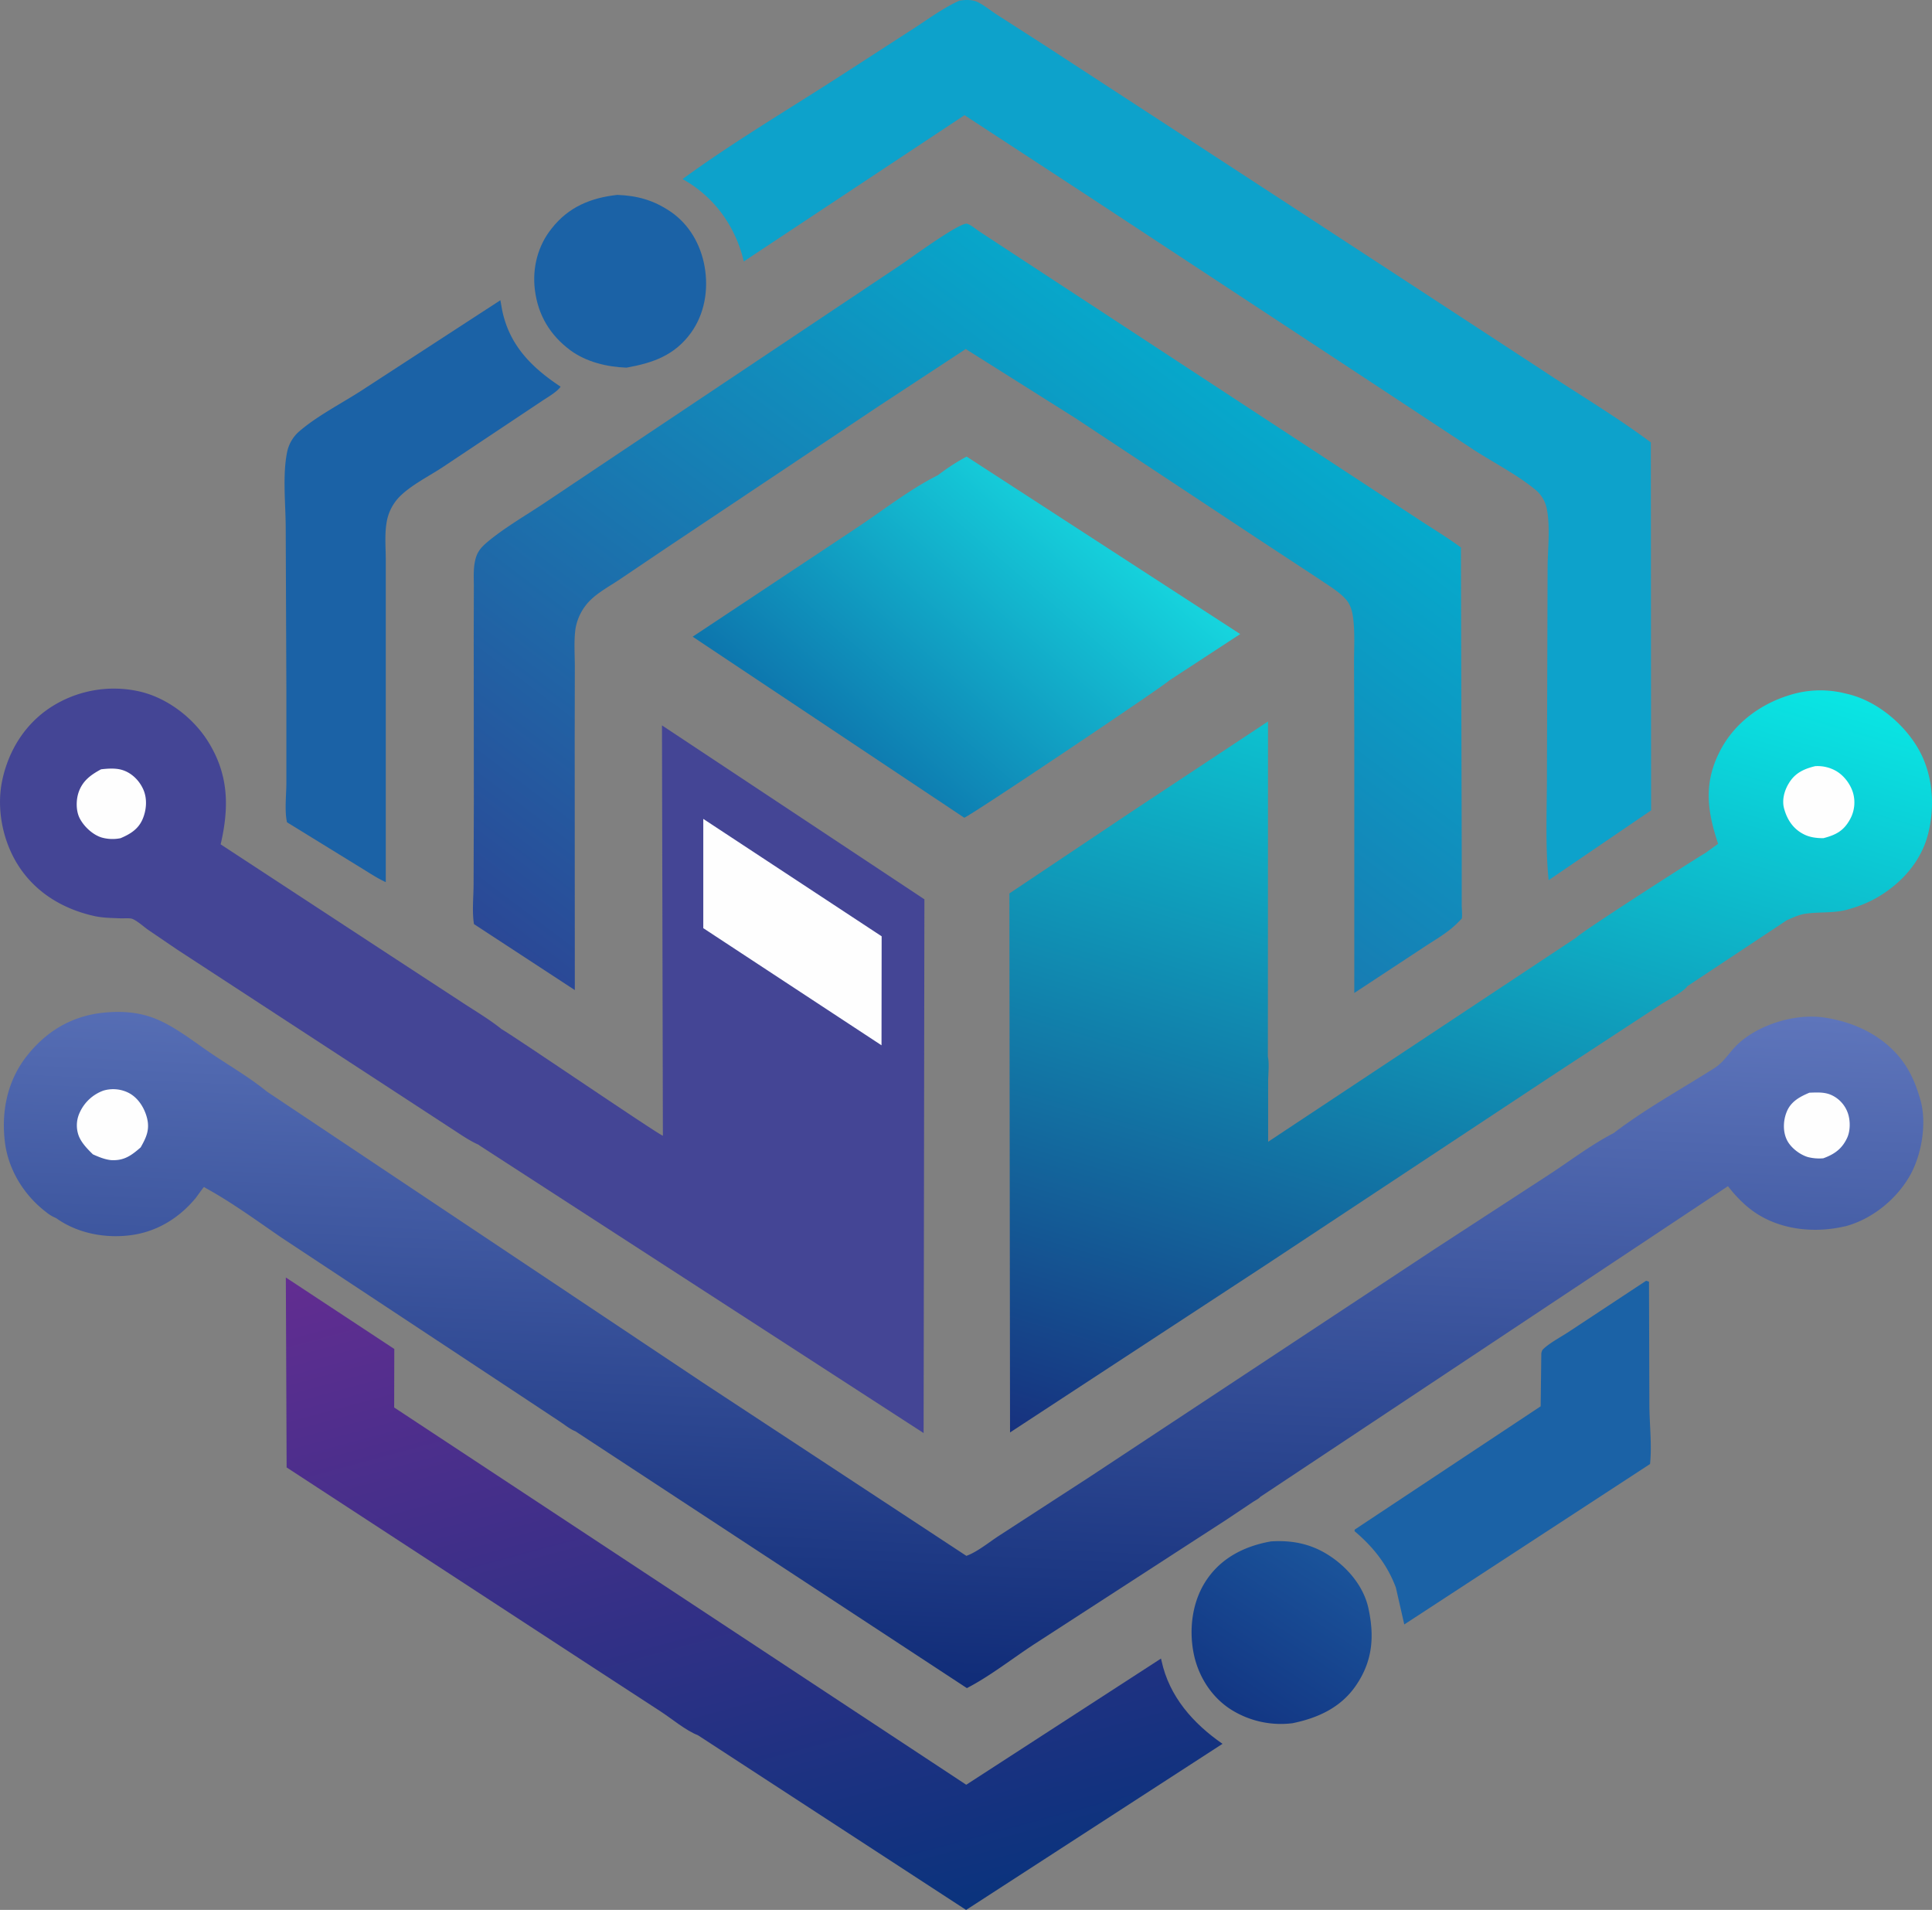 <svg xmlns="http://www.w3.org/2000/svg" xmlns:xlink="http://www.w3.org/1999/xlink" viewBox="0 0 1473.14 1455.97"><rect x="0" y="0" width="1473.14" height="1455.97" fill="#808080" stroke="none"/><defs><style>.cls-1{fill:#1b62a6;}.cls-2{fill:url(#linear-gradient);}.cls-3{fill:url(#linear-gradient-2);}.cls-4{fill:url(#linear-gradient-3);}.cls-5{fill:#0da2cb;}.cls-6{fill:url(#linear-gradient-4);}.cls-7{fill:url(#linear-gradient-5);}.cls-8{fill:#fefefe;}.cls-9{fill:#444595;}.cls-10{fill:url(#linear-gradient-6);}</style><linearGradient id="linear-gradient" x1="2257.87" y1="-332.44" x2="2405.16" y2="-107.52" gradientTransform="matrix(0.5, 0, 0, -0.5, -188.83, 1134.71)" gradientUnits="userSpaceOnUse"><stop offset="0" stop-color="#133784"/><stop offset="1" stop-color="#1a539a"/></linearGradient><linearGradient id="linear-gradient-2" x1="1672.97" y1="1093.74" x2="2029.97" y2="1507.65" gradientTransform="matrix(0.5, 0, 0, -0.5, -188.83, 1134.71)" gradientUnits="userSpaceOnUse"><stop offset="0" stop-color="#0d75ad"/><stop offset="1" stop-color="#16d5de"/></linearGradient><linearGradient id="linear-gradient-3" x1="1666.24" y1="-689.3" x2="1354.88" y2="463.82" gradientTransform="matrix(0.5, 0, 0, -0.5, -188.83, 1134.71)" gradientUnits="userSpaceOnUse"><stop offset="0" stop-color="#0a337d"/><stop offset="1" stop-color="#622d91"/></linearGradient><linearGradient id="linear-gradient-4" x1="1443.74" y1="601.26" x2="2266.21" y2="1690.83" gradientTransform="matrix(0.5, 0, 0, -0.5, -188.83, 1134.71)" gradientUnits="userSpaceOnUse"><stop offset="0" stop-color="#2b4896"/><stop offset="1" stop-color="#06aacc"/></linearGradient><linearGradient id="linear-gradient-5" x1="2329.06" y1="-29.7" x2="2733.48" y2="1347.52" gradientTransform="matrix(0.5, 0, 0, -0.5, -188.83, 1134.71)" gradientUnits="userSpaceOnUse"><stop offset="0" stop-color="#17327f"/><stop offset="1" stop-color="#0ae6e4"/></linearGradient><linearGradient id="linear-gradient-6" x1="1807.34" y1="-300.16" x2="1857.41" y2="778.77" gradientTransform="matrix(0.5, 0, 0, -0.5, -188.83, 1134.71)" gradientUnits="userSpaceOnUse"><stop offset="0" stop-color="#102c78"/><stop offset="1" stop-color="#5e75bb"/></linearGradient></defs><g id="Слой_2" data-name="Слой 2"><g id="Layer_1" data-name="Layer 1"><path class="cls-1" d="M470.75,148.57c15.4.6,27.8,4.1,40.6,12.8,14.2,9.7,22.9,25,25.9,41.8,3.1,17.5.1,36.1-10.5,50.7-12.5,17.1-28.9,22.8-49,26.4-14.8-.5-30.7-4.3-42.8-13.2-15.5-11.5-24.7-26.8-27.1-46-2.1-16.7,2.2-33.8,12.8-46.9C433.35,157.87,450.45,150.77,470.75,148.57Z"/><path class="cls-2" d="M969.05,1175.07c15.3-1,29.3,1.5,42.6,9.6,14.8,9,27.9,23.9,31.7,41.1,4.8,21.8,3.3,40.8-9.7,59.5-11.5,16.6-29,24.5-48.2,28.4a71.37,71.37,0,0,1-47.4-10.8c-14.7-9.6-24.5-25.4-27.9-42.5-3.8-19.2-.9-40.7,10.5-56.9C932.15,1187,949.75,1178.47,969.05,1175.07Z"/><path class="cls-1" d="M1255.15,976.37l2.2.7.3,94.5c.1,14.5,2,30.1.5,44.5l-187.4,122.3-6.4-28.1c-6.6-17.6-17.3-31-31.5-43l.1-1.2,141.8-94,.5-40.4a11.72,11.72,0,0,1,.8-2.5c4.3-4.8,15.3-10.6,20.9-14.4Z"/><path class="cls-1" d="M381.55,228.87l1.3,7.4c5.5,26.9,22.4,43.8,44.6,58.5-2.6,4-10.5,8.4-14.6,11.2l-75.5,50.3c-10.2,6.7-23.4,13.3-32.1,21.8a36.21,36.21,0,0,0-10.6,21.1c-1.4,8.9-.5,18.9-.5,27.9v245.4c-6.2-2.8-11.9-6.6-17.6-10.1l-57.7-35.5c-2-8.7-.5-21-.5-30.2v-71.4l-.5-123.6c-.1-17.9-2.5-39.7,1.1-57.2a28.53,28.53,0,0,1,9.3-15.7c13.7-11.8,32.5-21.4,47.8-31.3Z"/><path class="cls-3" d="M715.15,362.27a157.74,157.74,0,0,1,21.9-14.2l208.6,135.3-54.3,35.5c-1.2,2.2-148.9,101.5-156.1,104.5l-207.1-138,123.3-81.8C672.05,390.07,693.25,373.17,715.15,362.27Z"/><path class="cls-4" d="M532.25,1322.87c-9.6-3.8-19.7-12.4-28.4-18.1l-57.6-37.5-118.6-77.4-109.1-71.2-.6-144.8,82.7,54.5-.1,44.6,254.8,168,181.4,119.6,148.5-96.2.4,1.7c5.9,27.3,24.1,47.8,46.5,63.3L736.65,1456Z"/><path class="cls-5" d="M731.55.47c4.8-.7,10.1-.9,14.5,1.4,5.2,2.7,9.8,6.6,14.7,9.7l36.9,23.7,179.2,116.8,197.9,129.3c27.9,18.6,57.1,35.8,84,55.9l.2,280.5-78.1,53.2c-2.8-27.3-1.2-56.2-1.3-83.7l.5-155.7c.2-13.6,2-29.6-.5-43a25.16,25.16,0,0,0-9.5-15.8c-13.8-11.2-31-20-46.1-29.7l-83.6-55.1L830.55,150l-95.1-62.2-168.3,111.5-1.3-5c-7.2-24.8-22.8-45.2-45.4-57.8,39-28.5,81.5-53.5,122.1-79.8l55.7-36C709.05,13.57,719.75,5.87,731.55.47Z"/><path class="cls-6" d="M686.85,201.87c7-4.7,45.1-32.7,50.6-31.3,2.6.7,6.7,4.1,8.9,5.6l23.3,15.3,211.7,138.7,97.9,64.2c11.5,7.7,23.5,14.7,34.7,23l.6,233.2v39.6c0,2.1.6,8.7,0,10.1,0,.1-2.1,2.2-2.4,2.5-7.6,7.9-17.2,13.2-26.3,19.2l-53.2,35V560.57l-.2-55.4c0-10.9.7-22.5-.6-33.3-.7-5.9-2-11.2-6.2-15.6-5.4-5.8-13.3-10.3-19.9-14.9l-47.5-31.2-138.4-91.5-83.5-52.6-66.7,43.8-161.6,107.9L472,442.07c-7.4,4.9-16.2,9.7-22.4,16a39.91,39.91,0,0,0-10.8,21.3c-1.3,9.3-.5,19.5-.5,28.9l-.1,55.1.1,191.4-76.9-50.3c-1.5-9.3-.4-20-.3-29.5l.2-63.8-.1-126.4.1-37.4c0-6.5-.5-13.7,1-20.1,1.5-6.7,4.5-10,9.7-14.4,12.8-10.6,28-19.4,41.9-28.6l63.4-42.4Z"/><path class="cls-7" d="M1300.35,650.27l9.7-7c-8.2-24.8-11.2-45.5,1-69.9,10.7-21.4,30.5-36.4,53.3-43.4a77.85,77.85,0,0,1,42-1.5l2.1.5c21.7,5,42,21.6,53.4,40.4,11.9,19.6,13.9,44.4,8.3,66.4-5.3,21-20.4,37.7-38.8,48.4a92,92,0,0,1-20.2,8.5l-2,.6c-10.7,3.1-21.7,1.7-32.6,3.3-4.8.7-9.7,3-14.2,5l-75.7,50.2c-2.8,4.3-15.6,10.9-20.5,14.1l-84.3,55.2L966,963.77,770.15,1092l-.5-410.9,93.3-62.4L966.85,550l-.1,255.5c1.2,5.5.2,13.4.2,19.1v45.8l235.2-155.8C1203.85,711.67,1290.55,656,1300.35,650.27Z"/><path class="cls-8" d="M1384.05,584.07a28.47,28.47,0,0,1,15.1,3.2c6.5,3.4,11.7,10.2,13.8,17.2a26.58,26.58,0,0,1-2.3,20.1c-4.9,8.9-10.8,11.9-20.3,14.4-5.2,0-10.5-.6-15.2-3.1-7.8-4-12.4-10.9-14.7-19.2-1.9-6.5,0-13.8,3.5-19.5C1368.65,589.27,1375.45,586.17,1384.05,584.07Z"/><path class="cls-9" d="M365.15,872.77c-7.6-3.3-14.9-8.6-21.8-13l-40.3-26.3-168-109.6-22.2-15.1c-3.1-2.2-8.8-7.3-12.3-8.4-2-.6-6.5-.2-8.7-.3-7.2-.3-14.4-.3-21.4-2.1l-2.1-.5c-21.7-5.6-40.6-17.2-53.3-36s-18.1-44.4-13.3-66.8,17.1-42.4,36.5-55.2a88.58,88.58,0,0,1,67.4-12.5c21.2,4.6,41.3,19.8,52.8,38,16,25.4,16.4,50.2,9.8,78.7l129.5,84.8,55.1,36c9.9,6.5,20.3,12.6,29.5,20,11.9,7,121.3,81.6,123.1,81.3l-.7-312.8,200.1,132.6-.6,406.9L365.25,873Z"/><path class="cls-8" d="M77.05,586.47c5-.6,11-1,15.8.4,7.3,2.1,13.2,7.9,16.3,14.7,3.3,7.2,2.6,16-.5,23.1-3.3,7.5-9.4,11.2-16.7,14.3a30.49,30.49,0,0,1-14.4-.5c-6.9-2.1-13.7-8.5-16.9-14.9-2.8-5.7-2.7-13.7-.7-19.6C63,595.17,69.25,590.67,77.05,586.47Z"/><path class="cls-8" d="M536.25,624.27l136,89.5-.1,83.1-135.9-89.3Z"/><path class="cls-10" d="M42.75,928.57a28.76,28.76,0,0,1-7.5-4.5c-16.6-12.6-28.6-31.7-31.4-52.6-3.1-23.6,1.6-47.3,16.4-66.2,15-19.2,34.6-30.9,59-33.3,11.9-1.2,24.1-.6,35.4,3.2,17,5.7,32.8,18.8,47.6,28.7,13.7,9.2,28.6,17.9,41.3,28.3l332.6,222,200.7,131.9c8.3-2.9,17.8-10.8,25.3-15.6l68.9-44.7,262.6-173.4,87.3-56.8c15.5-10.1,31.1-22,47.4-30.7l2.1-1.1c23.9-18.3,51.4-33.4,76.9-49.6,7.9-5.1,11.7-12.9,18.6-19,16.3-14.6,43.3-22.6,64.8-19.5,23.7,3.4,46.6,14.5,60.7,34.3,5.7,8,9.4,16.9,12.2,26.3l.6,2c5.2,17.9,1,42.7-8.4,58.7-10.3,17.7-28.6,32.4-48.5,37.8l-1.5.3c-21.8,4.9-46.3,2.7-65.6-9.4-8.8-5.5-16.3-13.2-22.7-21.4l-356.7,236.9c-.5,1-4,2.9-5,3.5l-20.8,13.9L789.25,1253c-17.1,11.1-34,24.6-52,33.9l-298.5-195.8c-4.2-1.6-8.6-5.3-12.5-7.8l-28.1-18.6-183.5-121.2c-18.5-12.7-38.2-27.1-57.8-37.8-.5-.2-.9-.9-1.4-.7s-5.6,7.6-6.4,8.5c-12,14.4-27.8,24.5-46.5,27.7C82.25,944.57,59.75,940.77,42.75,928.57Z"/><path class="cls-8" d="M1379.65,833c5.6-.2,11.4-.6,16.6,1.7a23.66,23.66,0,0,1,12.7,13.8c2,5.6,2,13.5-.5,18.9-3.9,8.4-9.7,12.5-18.2,15.6a34.85,34.85,0,0,1-11.6-.9c-6.3-1.8-13.4-7.3-16.2-13.2-3.1-6.4-2.8-14.7-.1-21.3C1365.45,839.77,1372.35,836.07,1379.65,833Z"/><path class="cls-8" d="M70.85,880c-4.1-4-8.5-8.5-10.7-13.8a23,23,0,0,1,.7-18.2,31.61,31.61,0,0,1,18-16.6,26.11,26.11,0,0,1,19.2,1.7c7.2,3.7,12,11.3,14,19,2.3,8.9-.4,14.9-4.8,22.6-7.1,6.2-12.7,10.3-22.6,9.7C79.75,883.87,75.35,882,70.85,880Z"/></g></g></svg>